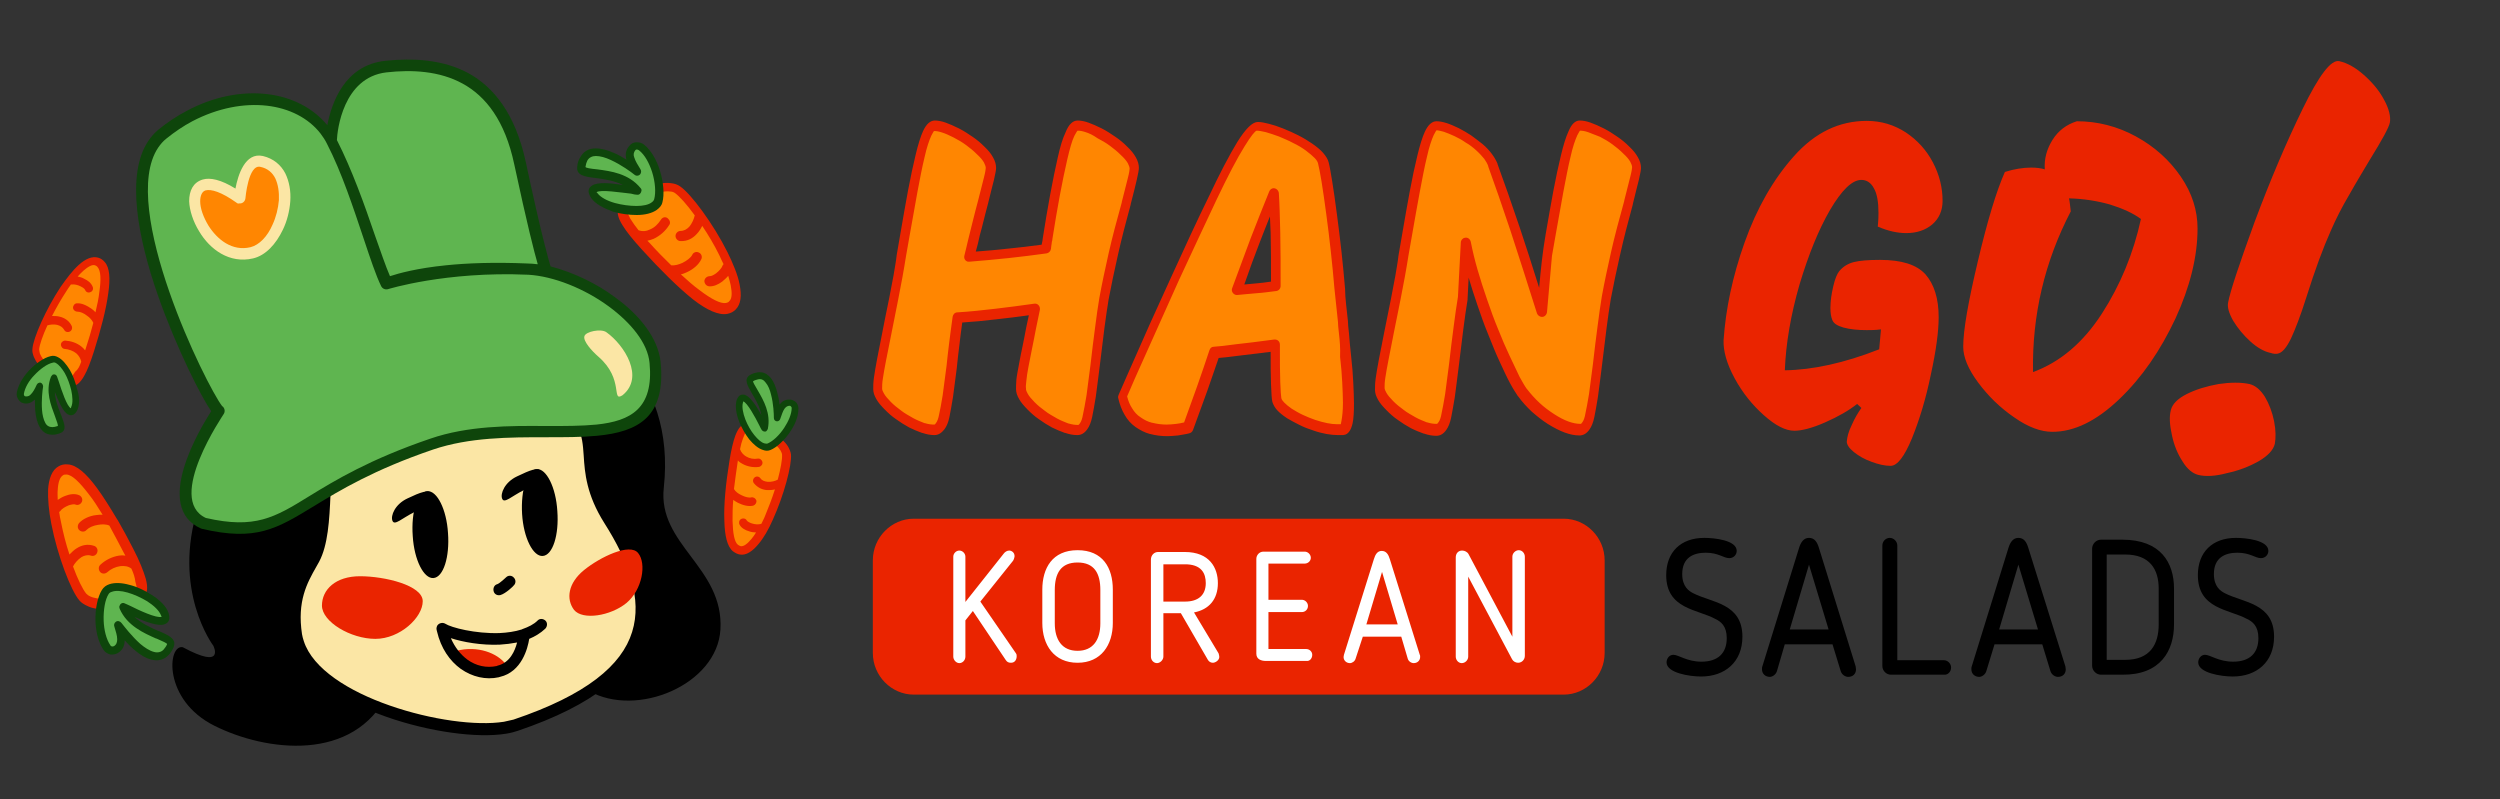 <?xml version="1.0" encoding="UTF-8"?> <svg xmlns="http://www.w3.org/2000/svg" width="172" height="55" viewBox="0 0 172 55" fill="none"><rect x="0" y="0" width="172" height="55" fill="#333333" stroke="none"/> <g clip-path="url(#clip0_186_107)"> <mask id="mask0_186_107" style="mask-type:luminance" maskUnits="userSpaceOnUse" x="-21" y="-47" width="207" height="149"> <path d="M185.985 -46.471H-20.281V101.78H185.985V-46.471Z" fill="white"></path> </mask> <g mask="url(#mask0_186_107)"> <path fill-rule="evenodd" clip-rule="evenodd" d="M14.678 44.427C14.678 44.427 15.535 46.121 12.571 44.527C11.517 44.328 11.199 48.163 14.751 49.931C18.279 51.699 24.331 52.496 26.707 47.69C27.222 46.644 36.091 45 40.525 47.54C43.808 49.408 49.345 47.117 49.566 43.307C49.811 39.023 45.229 37.479 45.67 33.544C46.087 29.709 44.96 26.646 42.926 24.405C36.14 17.034 18.132 20.769 13.649 34.84C11.787 40.617 14.678 44.427 14.678 44.427Z" fill="black"></path> </g> <mask id="mask1_186_107" style="mask-type:luminance" maskUnits="userSpaceOnUse" x="-21" y="-47" width="207" height="149"> <path d="M185.985 -46.471H-20.281V101.78H185.985V-46.471Z" fill="white"></path> </mask> <g mask="url(#mask1_186_107)"> <path fill-rule="evenodd" clip-rule="evenodd" d="M28.346 26.248C28.346 26.248 25.014 27.244 23.397 29.087C21.78 30.954 22.858 36.159 21.609 38.45C20.923 39.72 19.992 41.04 20.408 43.68C21.143 48.412 32.046 51.051 35.5 49.881C45.839 46.419 45.472 41.314 41.968 35.761C39.249 31.427 42.262 29.535 37.926 27.244C34.888 25.625 28.346 26.248 28.346 26.248Z" fill="#FBE6A5"></path> </g> <mask id="mask2_186_107" style="mask-type:luminance" maskUnits="userSpaceOnUse" x="-21" y="-47" width="207" height="149"> <path d="M185.985 -46.471H-20.281V101.78H185.985V-46.471Z" fill="white"></path> </mask> <g mask="url(#mask2_186_107)"> <path d="M23.105 28.813C24.796 26.871 28.226 25.849 28.226 25.849C28.25 25.849 28.275 25.849 28.299 25.825C28.324 25.825 34.939 25.202 38.099 26.871C40.77 28.29 40.843 29.56 40.99 31.254C41.064 32.399 41.186 33.769 42.289 35.537C44.102 38.401 45.106 41.19 44.298 43.73C43.489 46.245 40.917 48.487 35.625 50.28C35.404 50.355 35.135 50.429 34.816 50.479C32.832 50.803 29.524 50.355 26.56 49.309C23.546 48.238 20.876 46.544 20.141 44.353C20.067 44.154 20.018 43.954 19.994 43.755C19.602 41.215 20.361 39.845 21.047 38.6L21.243 38.252C21.782 37.28 21.856 35.637 21.929 33.993C22.052 31.976 22.15 29.934 23.105 28.813ZM28.422 26.646C28.079 26.746 25.163 27.692 23.693 29.361C22.909 30.258 22.836 32.15 22.738 34.043C22.664 35.786 22.566 37.504 21.954 38.65L21.758 38.999C21.121 40.119 20.435 41.364 20.778 43.631C20.802 43.78 20.851 43.954 20.9 44.104C21.513 46.021 24.012 47.565 26.805 48.537C29.647 49.533 32.783 49.956 34.669 49.657C34.914 49.608 35.135 49.558 35.331 49.508C40.353 47.814 42.779 45.772 43.489 43.481C44.2 41.215 43.269 38.65 41.578 35.985C40.353 34.043 40.231 32.549 40.157 31.328C40.059 29.884 39.961 28.813 37.707 27.618C34.939 26.123 28.961 26.597 28.422 26.646Z" fill="black"></path> </g> <mask id="mask3_186_107" style="mask-type:luminance" maskUnits="userSpaceOnUse" x="-21" y="-47" width="207" height="149"> <path d="M185.985 -46.471H-20.281V101.78H185.985V-46.471Z" fill="white"></path> </mask> <g mask="url(#mask3_186_107)"> <path fill-rule="evenodd" clip-rule="evenodd" d="M45.06 24.953C44.741 21.815 39.817 18.677 36.313 18.528C30.58 18.279 26.538 19.549 26.538 19.549C25.705 17.905 24.529 13.099 22.789 9.737C21.05 6.375 15.66 5.628 11.176 9.239C6.693 12.874 14.361 27.817 15.047 28.29C15.047 28.29 10.711 34.59 14.018 36.035C20.143 37.454 19.825 33.943 29.698 30.581C36.705 28.165 45.795 32.449 45.06 24.953Z" fill="#5FB550"></path> </g> <mask id="mask4_186_107" style="mask-type:luminance" maskUnits="userSpaceOnUse" x="-21" y="-47" width="207" height="149"> <path d="M185.985 -46.471H-20.281V101.78H185.985V-46.471Z" fill="white"></path> </mask> <g mask="url(#mask4_186_107)"> <path d="M42.828 27.194C42.044 27.692 42.95 26.098 41.186 24.554C40.696 24.131 40.108 23.459 40.206 23.135C40.28 22.811 41.358 22.587 41.725 22.861C42.95 23.733 44.371 25.949 42.828 27.194Z" fill="#FBE6A5"></path> </g> <mask id="mask5_186_107" style="mask-type:luminance" maskUnits="userSpaceOnUse" x="-21" y="-47" width="207" height="149"> <path d="M185.985 -46.471H-20.281V101.78H185.985V-46.471Z" fill="white"></path> </mask> <g mask="url(#mask5_186_107)"> <path fill-rule="evenodd" clip-rule="evenodd" d="M22.785 9.737C24.525 13.099 25.823 17.855 26.656 19.499C27.269 19.25 30.086 18.254 36.309 18.528C36.75 18.552 37.167 18.577 37.559 18.652C37.559 18.652 37.142 17.507 35.795 11.231C34.447 4.955 30.233 4.208 26.583 4.607C22.908 5.005 22.785 9.737 22.785 9.737Z" fill="#5FB550"></path> </g> <mask id="mask6_186_107" style="mask-type:luminance" maskUnits="userSpaceOnUse" x="-21" y="-47" width="207" height="149"> <path d="M185.985 -46.471H-20.281V101.78H185.985V-46.471Z" fill="white"></path> </mask> <g mask="url(#mask6_186_107)"> <path d="M42.338 20.47C44.029 21.69 45.278 23.284 45.45 24.903C45.817 28.663 43.955 29.709 41.064 29.983C40.011 30.082 38.81 30.082 37.561 30.082C35.062 30.082 32.293 30.082 29.794 30.929C25.703 32.324 23.375 33.743 21.611 34.814C19.039 36.383 17.618 37.255 13.894 36.383C13.869 36.383 13.845 36.358 13.82 36.358C10.513 34.889 13.747 29.51 14.531 28.29C13.894 27.393 12.154 24.006 10.856 20.296C9.484 16.361 8.651 12.027 10.194 9.711C10.39 9.413 10.635 9.139 10.905 8.915C11.517 8.416 12.154 7.993 12.816 7.644C14.702 6.623 16.662 6.275 18.377 6.474C20.068 6.673 21.538 7.42 22.518 8.616C22.812 7.097 23.694 4.482 26.511 4.183C28.398 3.984 30.456 4.083 32.22 5.03C33.984 6.001 35.454 7.844 36.164 11.106C37.242 16.137 37.732 17.855 37.879 18.328C39.398 18.727 41.015 19.474 42.338 20.47ZM44.69 24.977C44.568 23.608 43.416 22.213 41.897 21.092C40.207 19.847 38.075 19 36.336 18.901H36.311C30.676 18.652 26.683 19.897 26.683 19.897C26.487 19.947 26.291 19.847 26.217 19.673C25.874 18.976 25.482 17.805 25.017 16.41C24.331 14.368 23.522 11.878 22.493 9.886C22.371 9.637 22.224 9.413 22.052 9.188C21.219 8.118 19.896 7.445 18.353 7.271C16.785 7.097 14.996 7.42 13.232 8.342C12.62 8.666 12.032 9.064 11.444 9.537C11.223 9.711 11.052 9.911 10.88 10.16C9.508 12.202 10.341 16.311 11.64 20.046C12.963 23.857 14.751 27.244 15.266 27.916C15.29 27.941 15.266 27.941 15.29 27.941C15.462 28.065 15.511 28.314 15.388 28.489C15.388 28.514 11.37 34.341 14.163 35.636C17.544 36.408 18.892 35.611 21.268 34.142C23.057 33.046 25.433 31.602 29.598 30.182C32.195 29.286 35.062 29.286 37.61 29.311C38.859 29.311 40.011 29.311 41.04 29.211C43.416 28.962 44.984 28.09 44.69 24.977ZM23.179 9.637C24.208 11.654 25.09 14.119 25.776 16.137C26.193 17.307 26.536 18.328 26.83 19C27.442 18.801 28.692 18.453 30.676 18.253C32.122 18.104 33.984 18.029 36.311 18.129C36.532 18.129 36.752 18.154 36.973 18.179H36.997C36.752 17.332 36.262 15.414 35.38 11.305C34.743 8.292 33.42 6.623 31.828 5.752C30.235 4.88 28.349 4.781 26.585 4.98C23.596 5.328 23.204 8.989 23.179 9.637Z" fill="#0E450B"></path> </g> <mask id="mask7_186_107" style="mask-type:luminance" maskUnits="userSpaceOnUse" x="-21" y="-47" width="207" height="149"> <path d="M185.985 -46.471H-20.281V101.78H185.985V-46.471Z" fill="white"></path> </mask> <g mask="url(#mask7_186_107)"> <path fill-rule="evenodd" clip-rule="evenodd" d="M16.494 13.622C11.3 9.936 13.407 18.303 17.327 17.407C19.532 16.909 20.781 11.754 18.013 11.106C16.739 10.832 16.494 13.622 16.494 13.622Z" fill="#FF8601"></path> </g> <mask id="mask8_186_107" style="mask-type:luminance" maskUnits="userSpaceOnUse" x="-21" y="-47" width="207" height="149"> <path d="M185.985 -46.471H-20.281V101.78H185.985V-46.471Z" fill="white"></path> </mask> <g mask="url(#mask8_186_107)"> <path d="M13.945 12.352C14.459 12.202 15.194 12.352 16.199 12.974C16.37 12.053 16.86 10.459 18.085 10.733C18.82 10.907 19.335 11.355 19.629 11.928C19.898 12.476 20.021 13.149 19.972 13.846C19.923 14.518 19.751 15.216 19.457 15.813C18.992 16.784 18.281 17.581 17.399 17.781C15.782 18.154 14.435 17.158 13.7 15.913C13.283 15.24 13.038 14.468 13.014 13.846C13.014 13.124 13.283 12.551 13.945 12.352ZM16.272 13.945C15.219 13.198 14.533 12.999 14.141 13.099C13.896 13.173 13.773 13.472 13.773 13.846C13.773 14.344 13.994 14.942 14.337 15.514C14.949 16.486 15.978 17.307 17.228 17.009C17.84 16.859 18.404 16.262 18.747 15.464C18.992 14.942 19.139 14.344 19.188 13.771C19.212 13.223 19.139 12.7 18.943 12.277C18.747 11.878 18.404 11.58 17.914 11.48C17.081 11.281 16.885 13.647 16.885 13.647C16.86 13.871 16.664 14.02 16.468 13.995C16.395 14.02 16.321 13.995 16.272 13.945Z" fill="#FBE6A5"></path> </g> <mask id="mask9_186_107" style="mask-type:luminance" maskUnits="userSpaceOnUse" x="-21" y="-47" width="207" height="149"> <path d="M185.985 -46.471H-20.281V101.78H185.985V-46.471Z" fill="white"></path> </mask> <g mask="url(#mask9_186_107)"> <path fill-rule="evenodd" clip-rule="evenodd" d="M24.772 39.645C26.462 39.645 29.084 40.268 29.084 41.364C29.084 42.484 27.516 43.954 25.825 43.954C24.135 43.954 22.15 42.783 22.15 41.663C22.15 40.567 23.081 39.645 24.772 39.645Z" fill="#EA2400"></path> </g> <mask id="mask10_186_107" style="mask-type:luminance" maskUnits="userSpaceOnUse" x="-21" y="-47" width="207" height="149"> <path d="M185.985 -46.471H-20.281V101.78H185.985V-46.471Z" fill="white"></path> </mask> <g mask="url(#mask10_186_107)"> <path fill-rule="evenodd" clip-rule="evenodd" d="M40.181 39.222C41.284 38.326 43.342 37.33 43.905 38.052C44.493 38.774 44.199 40.567 43.097 41.489C41.994 42.385 40.083 42.684 39.495 41.962C38.932 41.215 39.079 40.119 40.181 39.222Z" fill="#EA2400"></path> </g> <mask id="mask11_186_107" style="mask-type:luminance" maskUnits="userSpaceOnUse" x="-21" y="-47" width="207" height="149"> <path d="M185.985 -46.471H-20.281V101.78H185.985V-46.471Z" fill="white"></path> </mask> <g mask="url(#mask11_186_107)"> <path fill-rule="evenodd" clip-rule="evenodd" d="M29.402 33.793C30.063 33.744 30.725 35.039 30.823 36.682C30.945 38.326 30.504 39.72 29.818 39.77C29.157 39.82 28.495 38.525 28.397 36.881C28.275 35.213 28.716 33.843 29.402 33.793Z" fill="black"></path> </g> <mask id="mask12_186_107" style="mask-type:luminance" maskUnits="userSpaceOnUse" x="-21" y="-47" width="207" height="149"> <path d="M185.985 -46.471H-20.281V101.78H185.985V-46.471Z" fill="white"></path> </mask> <g mask="url(#mask12_186_107)"> <path fill-rule="evenodd" clip-rule="evenodd" d="M29.674 33.968C29.821 34.317 29.38 34.815 28.498 35.238C27.64 35.661 27.15 36.184 27.003 35.836C26.856 35.487 27.175 34.69 28.032 34.292C28.914 33.868 29.527 33.644 29.674 33.968Z" fill="black"></path> </g> <mask id="mask13_186_107" style="mask-type:luminance" maskUnits="userSpaceOnUse" x="-21" y="-47" width="207" height="149"> <path d="M185.985 -46.471H-20.281V101.78H185.985V-46.471Z" fill="white"></path> </mask> <g mask="url(#mask13_186_107)"> <path d="M34.425 40.941C34.229 40.99 34.009 40.891 33.96 40.667C33.911 40.468 34.009 40.243 34.205 40.194C34.376 40.144 34.817 39.721 34.817 39.721C34.964 39.571 35.209 39.571 35.356 39.745C35.503 39.895 35.503 40.144 35.332 40.293C35.356 40.293 34.793 40.841 34.425 40.941Z" fill="black"></path> </g> <mask id="mask14_186_107" style="mask-type:luminance" maskUnits="userSpaceOnUse" x="-21" y="-47" width="207" height="149"> <path d="M185.985 -46.471H-20.281V101.78H185.985V-46.471Z" fill="white"></path> </mask> <g mask="url(#mask14_186_107)"> <path fill-rule="evenodd" clip-rule="evenodd" d="M36.924 32.274C37.586 32.224 38.247 33.52 38.345 35.163C38.468 36.807 38.027 38.201 37.341 38.251C36.679 38.301 36.018 37.006 35.92 35.362C35.822 33.694 36.263 32.324 36.924 32.274Z" fill="black"></path> </g> <mask id="mask15_186_107" style="mask-type:luminance" maskUnits="userSpaceOnUse" x="-21" y="-47" width="207" height="149"> <path d="M185.985 -46.471H-20.281V101.78H185.985V-46.471Z" fill="white"></path> </mask> <g mask="url(#mask15_186_107)"> <path fill-rule="evenodd" clip-rule="evenodd" d="M37.221 32.448C37.368 32.797 36.927 33.295 36.045 33.718C35.187 34.142 34.697 34.665 34.55 34.316C34.403 33.967 34.722 33.17 35.579 32.772C36.461 32.349 37.049 32.1 37.221 32.448Z" fill="black"></path> </g> <mask id="mask16_186_107" style="mask-type:luminance" maskUnits="userSpaceOnUse" x="-21" y="-47" width="207" height="149"> <path d="M185.985 -46.471H-20.281V101.78H185.985V-46.471Z" fill="white"></path> </mask> <g mask="url(#mask16_186_107)"> <path fill-rule="evenodd" clip-rule="evenodd" d="M34.816 45.722C34.228 44.925 32.856 44.402 31.41 44.776C31.753 45.448 32.268 45.897 32.831 46.096C33.199 46.22 33.591 46.245 34.007 46.146C34.032 46.146 34.056 46.121 34.081 46.121C34.375 46.021 34.62 45.872 34.816 45.722Z" fill="#EA2400"></path> </g> <mask id="mask17_186_107" style="mask-type:luminance" maskUnits="userSpaceOnUse" x="-21" y="-47" width="207" height="149"> <path d="M185.985 -46.471H-20.281V101.78H185.985V-46.471Z" fill="white"></path> </mask> <g mask="url(#mask17_186_107)"> <path d="M35.576 44.203C35.184 44.278 34.792 44.328 34.375 44.353C33.126 44.403 31.852 44.179 31.019 43.905C31.288 44.527 31.68 45.025 32.146 45.374C32.758 45.822 33.469 45.972 34.179 45.822L34.228 45.797C35.086 45.598 35.429 44.776 35.576 44.203ZM36.997 42.684C37.144 42.535 37.389 42.56 37.536 42.709C37.683 42.859 37.658 43.108 37.511 43.257C37.193 43.556 36.825 43.78 36.409 43.955C36.311 44.602 35.894 46.221 34.4 46.569C34.375 46.569 34.326 46.594 34.326 46.594C33.42 46.794 32.489 46.569 31.705 46.021C30.945 45.474 30.333 44.602 30.063 43.431L30.039 43.332C30.014 43.232 30.039 43.133 30.088 43.033C30.21 42.859 30.455 42.809 30.627 42.908C31.043 43.182 32.709 43.606 34.351 43.556C34.89 43.531 35.429 43.456 35.894 43.307L35.943 43.282C36.36 43.133 36.727 42.958 36.997 42.684Z" fill="black"></path> </g> <mask id="mask18_186_107" style="mask-type:luminance" maskUnits="userSpaceOnUse" x="-21" y="-47" width="207" height="149"> <path d="M185.985 -46.471H-20.281V101.78H185.985V-46.471Z" fill="white"></path> </mask> <g mask="url(#mask18_186_107)"> <path d="M6.203 24.056C5.738 25.55 5.321 26.273 4.978 26.248C4.635 26.223 4.268 26.073 3.876 25.824C3.484 25.575 3.165 25.276 2.896 24.928C2.626 24.579 2.504 24.28 2.528 24.006C2.626 22.637 5.713 16.735 7.012 18.204C7.575 18.901 7.036 21.392 6.203 24.056Z" fill="#FF8601"></path> </g> <mask id="mask19_186_107" style="mask-type:luminance" maskUnits="userSpaceOnUse" x="-21" y="-47" width="207" height="149"> <path d="M185.985 -46.471H-20.281V101.78H185.985V-46.471Z" fill="white"></path> </mask> <g mask="url(#mask19_186_107)"> <path d="M5.588 24.878C5.538 24.654 5.416 24.454 5.244 24.305C5.024 24.131 4.73 24.031 4.46 24.006C4.313 24.006 4.191 23.857 4.191 23.707C4.191 23.558 4.338 23.433 4.485 23.433C4.877 23.458 5.269 23.583 5.588 23.832C5.686 23.907 5.784 24.006 5.857 24.106L5.906 23.956C6.102 23.359 6.274 22.786 6.42 22.213C6.347 22.039 6.176 21.84 5.979 21.715C5.759 21.541 5.514 21.441 5.318 21.441C5.171 21.441 5.024 21.317 5.024 21.167C5.024 21.018 5.146 20.868 5.293 20.868C5.612 20.843 5.979 21.018 6.298 21.242C6.396 21.317 6.494 21.391 6.567 21.491C6.69 20.993 6.788 20.52 6.837 20.071C6.96 19.225 6.935 18.627 6.715 18.378C6.665 18.303 6.592 18.278 6.543 18.253C6.347 18.179 6.053 18.353 5.734 18.627C5.612 18.752 5.465 18.876 5.343 19.026C5.489 19.05 5.661 19.1 5.784 19.175C6.053 19.299 6.274 19.474 6.372 19.723C6.445 19.872 6.372 20.047 6.224 20.096C6.077 20.171 5.906 20.096 5.857 19.947C5.808 19.847 5.686 19.773 5.538 19.698C5.343 19.598 5.097 19.549 4.975 19.573C4.95 19.573 4.901 19.573 4.877 19.573C4.779 19.723 4.656 19.872 4.558 20.047C4.215 20.57 3.872 21.167 3.578 21.74C3.75 21.74 3.946 21.74 4.117 21.79C4.436 21.864 4.754 22.064 4.926 22.412C4.999 22.562 4.95 22.736 4.803 22.811C4.656 22.886 4.485 22.836 4.411 22.686C4.313 22.512 4.142 22.412 3.97 22.363C3.701 22.288 3.407 22.338 3.26 22.387C2.941 23.085 2.721 23.707 2.696 24.031C2.696 24.106 2.721 24.205 2.745 24.33C2.794 24.454 2.892 24.604 2.99 24.753C3.113 24.903 3.26 25.052 3.407 25.202C3.554 25.351 3.725 25.476 3.921 25.575C4.093 25.7 4.264 25.774 4.436 25.849C4.583 25.899 4.754 25.949 4.877 25.949C4.926 25.949 5.024 25.824 5.171 25.575C5.391 25.401 5.489 25.177 5.588 24.878ZM6.47 24.156C6.224 24.928 6.004 25.5 5.784 25.874C5.514 26.347 5.245 26.571 4.95 26.546C4.754 26.521 4.534 26.497 4.338 26.397C4.142 26.322 3.921 26.223 3.725 26.073C3.505 25.949 3.333 25.799 3.137 25.625C2.966 25.476 2.794 25.301 2.647 25.102C2.5 24.903 2.402 24.728 2.329 24.554C2.255 24.355 2.206 24.18 2.231 24.006C2.28 23.259 3.162 21.267 4.166 19.748C4.583 19.15 4.999 18.602 5.416 18.229C5.881 17.805 6.347 17.606 6.763 17.73C6.935 17.78 7.082 17.88 7.205 18.029C7.548 18.403 7.597 19.175 7.449 20.171C7.303 21.292 6.935 22.686 6.47 24.156Z" fill="#EA2400"></path> </g> <mask id="mask20_186_107" style="mask-type:luminance" maskUnits="userSpaceOnUse" x="-21" y="-47" width="207" height="149"> <path d="M185.985 -46.471H-20.281V101.78H185.985V-46.471Z" fill="white"></path> </mask> <g mask="url(#mask20_186_107)"> <path d="M5.12 28.115C4.655 29.111 3.871 26.447 3.699 26.073C3.062 27.692 4.679 29.36 4.042 29.61C2.327 30.257 2.646 27.244 2.744 26.621C2.474 27.169 2.205 27.667 1.69 27.543C1.494 27.493 1.372 27.294 1.421 27.094C1.592 26.073 2.842 24.928 3.577 24.753C4.508 24.529 5.586 27.144 5.12 28.115Z" fill="#5FB550"></path> </g> <mask id="mask21_186_107" style="mask-type:luminance" maskUnits="userSpaceOnUse" x="-21" y="-47" width="207" height="149"> <path d="M185.985 -46.471H-20.281V101.78H185.985V-46.471Z" fill="white"></path> </mask> <g mask="url(#mask21_186_107)"> <path d="M4.877 28.09C4.877 28.09 4.877 28.066 4.901 27.991C5.024 27.742 4.999 27.294 4.901 26.845C4.803 26.447 4.656 26.023 4.46 25.675C4.264 25.351 4.068 25.102 3.848 24.978C3.774 24.928 3.701 24.928 3.627 24.953C3.26 25.027 2.77 25.376 2.353 25.824C1.986 26.198 1.716 26.671 1.643 27.094C1.643 27.144 1.643 27.169 1.667 27.219C1.692 27.244 1.716 27.269 1.741 27.269C1.888 27.294 2.035 27.244 2.133 27.119C2.28 26.97 2.402 26.746 2.525 26.472C2.574 26.372 2.672 26.322 2.77 26.322C2.892 26.347 2.966 26.472 2.966 26.596C2.917 26.87 2.843 27.567 2.892 28.215C2.917 28.539 2.99 28.863 3.113 29.087C3.211 29.286 3.382 29.386 3.603 29.386C3.701 29.386 3.823 29.361 3.97 29.311C4.019 29.286 3.921 29.012 3.774 28.613C3.505 27.891 3.113 26.92 3.505 25.924C3.529 25.874 3.578 25.824 3.627 25.774C3.75 25.725 3.872 25.774 3.921 25.899C3.946 25.974 3.995 26.098 4.044 26.248C4.24 26.87 4.607 27.966 4.877 28.09ZM5.318 28.215C5.146 28.564 4.926 28.638 4.681 28.514C4.338 28.34 4.019 27.592 3.774 26.97C3.799 27.543 4.019 28.09 4.191 28.514C4.436 29.161 4.632 29.634 4.117 29.809C3.921 29.884 3.774 29.909 3.603 29.909C3.186 29.909 2.917 29.709 2.721 29.361C2.549 29.062 2.476 28.688 2.427 28.29C2.402 28.016 2.402 27.742 2.402 27.493C2.182 27.692 1.937 27.817 1.618 27.742C1.471 27.717 1.349 27.617 1.251 27.468C1.177 27.343 1.128 27.194 1.153 27.02C1.251 26.497 1.569 25.949 1.986 25.5C2.451 25.003 3.039 24.604 3.48 24.504C3.652 24.455 3.823 24.48 3.995 24.579C4.289 24.729 4.558 25.052 4.803 25.451C5.024 25.824 5.195 26.297 5.293 26.746C5.489 27.294 5.489 27.841 5.318 28.215Z" fill="#0E450B"></path> </g> <mask id="mask22_186_107" style="mask-type:luminance" maskUnits="userSpaceOnUse" x="-21" y="-47" width="207" height="149"> <path d="M185.985 -46.471H-20.281V101.78H185.985V-46.471Z" fill="white"></path> </mask> <g mask="url(#mask22_186_107)"> <path d="M50.446 31.801C50.691 30.257 50.985 29.46 51.328 29.435C51.671 29.41 52.063 29.485 52.48 29.66C52.896 29.859 53.288 30.083 53.582 30.382C53.901 30.68 54.072 30.954 54.096 31.228C54.219 32.598 52.063 38.924 50.569 37.678C49.883 37.13 50.029 34.566 50.446 31.801Z" fill="#FF8601"></path> </g> <mask id="mask23_186_107" style="mask-type:luminance" maskUnits="userSpaceOnUse" x="-21" y="-47" width="207" height="149"> <path d="M185.985 -46.471H-20.281V101.78H185.985V-46.471Z" fill="white"></path> </mask> <g mask="url(#mask23_186_107)"> <path d="M53.315 33.669C53.143 33.719 52.947 33.719 52.776 33.719C52.433 33.694 52.114 33.545 51.869 33.246C51.771 33.121 51.796 32.947 51.918 32.847C52.041 32.748 52.212 32.773 52.31 32.897C52.433 33.072 52.604 33.121 52.8 33.146C53.07 33.171 53.339 33.096 53.511 32.997C53.707 32.25 53.829 31.602 53.805 31.278C53.805 31.204 53.756 31.104 53.707 31.005C53.633 30.88 53.535 30.755 53.388 30.631C53.241 30.482 53.094 30.357 52.923 30.257C52.751 30.133 52.555 30.033 52.359 29.959C52.163 29.884 51.992 29.809 51.796 29.784C51.624 29.759 51.477 29.734 51.33 29.759C51.281 29.759 51.208 29.909 51.11 30.183C51.036 30.382 50.963 30.631 50.914 30.905C50.987 31.129 51.159 31.303 51.33 31.403C51.575 31.552 51.869 31.602 52.139 31.552C52.286 31.527 52.433 31.652 52.457 31.801C52.482 31.951 52.359 32.1 52.212 32.125C51.82 32.175 51.404 32.1 51.061 31.901C50.963 31.851 50.84 31.776 50.767 31.677L50.742 31.851C50.644 32.474 50.571 33.072 50.497 33.644C50.595 33.819 50.791 33.968 51.012 34.068C51.257 34.192 51.526 34.267 51.698 34.217C51.845 34.192 51.992 34.292 52.041 34.441C52.065 34.591 51.967 34.74 51.82 34.79C51.502 34.864 51.11 34.765 50.767 34.591C50.669 34.541 50.546 34.466 50.448 34.391C50.399 34.914 50.399 35.388 50.399 35.836C50.424 36.682 50.522 37.28 50.767 37.479C50.84 37.529 50.889 37.554 50.963 37.579C51.183 37.604 51.428 37.405 51.698 37.081C51.796 36.956 51.918 36.807 52.016 36.633C51.869 36.633 51.698 36.608 51.551 36.558C51.281 36.483 51.012 36.334 50.889 36.11C50.816 35.985 50.84 35.786 50.987 35.711C51.11 35.636 51.306 35.661 51.379 35.811C51.428 35.886 51.575 35.96 51.722 36.01C51.943 36.085 52.163 36.085 52.286 36.06C52.31 36.06 52.359 36.035 52.384 36.035C52.457 35.861 52.555 35.711 52.629 35.512C52.874 34.914 53.119 34.292 53.315 33.669ZM50.179 31.752C50.301 30.955 50.448 30.357 50.595 29.959C50.791 29.46 51.012 29.186 51.306 29.162C51.502 29.137 51.722 29.162 51.943 29.211C52.163 29.261 52.384 29.336 52.604 29.436C52.825 29.535 53.045 29.66 53.241 29.784C53.437 29.909 53.633 30.058 53.805 30.233C53.976 30.407 54.123 30.556 54.221 30.73C54.319 30.905 54.393 31.079 54.417 31.253C54.491 32.001 53.927 34.093 53.168 35.761C52.874 36.433 52.531 37.031 52.163 37.455C51.771 37.928 51.33 38.227 50.914 38.152C50.742 38.127 50.595 38.052 50.424 37.928C50.032 37.604 49.86 36.857 49.836 35.836C49.787 34.715 49.934 33.271 50.179 31.752Z" fill="#EA2400"></path> </g> <mask id="mask24_186_107" style="mask-type:luminance" maskUnits="userSpaceOnUse" x="-21" y="-47" width="207" height="149"> <path d="M185.985 -46.471H-20.281V101.78H185.985V-46.471Z" fill="white"></path> </mask> <g mask="url(#mask24_186_107)"> <path d="M50.886 27.642C51.205 26.596 52.381 29.086 52.602 29.435C52.969 27.742 51.131 26.347 51.719 25.998C53.312 25.102 53.459 28.115 53.459 28.738C53.63 28.165 53.851 27.617 54.365 27.667C54.562 27.692 54.709 27.866 54.709 28.065C54.709 29.111 53.655 30.406 52.92 30.705C52.038 31.079 50.592 28.663 50.886 27.642Z" fill="#5FB550"></path> </g> <mask id="mask25_186_107" style="mask-type:luminance" maskUnits="userSpaceOnUse" x="-21" y="-47" width="207" height="149"> <path d="M185.985 -46.471H-20.281V101.78H185.985V-46.471Z" fill="white"></path> </mask> <g mask="url(#mask25_186_107)"> <path d="M51.135 27.617C51.135 27.617 51.135 27.642 51.111 27.717C51.037 27.991 51.111 28.414 51.282 28.863C51.429 29.236 51.65 29.635 51.895 29.933C52.14 30.232 52.385 30.456 52.605 30.506C52.679 30.531 52.776 30.531 52.826 30.506C53.169 30.357 53.61 29.958 53.953 29.435C54.247 28.987 54.467 28.489 54.467 28.066C54.467 28.016 54.443 27.991 54.418 27.966C54.394 27.941 54.369 27.916 54.345 27.916C54.173 27.916 54.075 27.991 53.977 28.116C53.855 28.29 53.781 28.539 53.683 28.813C53.659 28.912 53.561 28.987 53.463 28.987C53.34 28.987 53.242 28.887 53.242 28.763C53.242 28.489 53.218 27.792 53.046 27.144C52.972 26.82 52.85 26.522 52.678 26.323C52.556 26.148 52.385 26.049 52.164 26.098C52.066 26.123 51.944 26.148 51.821 26.223C51.772 26.248 51.919 26.497 52.14 26.87C52.532 27.543 53.046 28.439 52.826 29.51C52.801 29.56 52.777 29.61 52.728 29.66C52.63 29.734 52.483 29.684 52.409 29.585C52.36 29.51 52.311 29.41 52.237 29.261C51.968 28.713 51.404 27.692 51.135 27.617ZM50.669 27.568C50.792 27.194 50.988 27.095 51.258 27.169C51.625 27.294 52.066 27.966 52.385 28.564C52.287 28.016 51.992 27.493 51.748 27.095C51.404 26.497 51.16 26.073 51.6 25.799C51.772 25.7 51.944 25.65 52.09 25.625C52.507 25.55 52.801 25.725 53.046 26.024C53.242 26.273 53.389 26.646 53.487 27.045C53.561 27.319 53.61 27.568 53.634 27.842C53.806 27.593 54.051 27.468 54.369 27.493H54.394C54.541 27.518 54.688 27.593 54.786 27.692C54.884 27.817 54.933 27.966 54.933 28.116C54.933 28.663 54.688 29.236 54.345 29.734C53.953 30.307 53.438 30.78 53.022 30.954C52.85 31.029 52.679 31.029 52.483 30.954C52.164 30.855 51.846 30.581 51.551 30.232C51.282 29.884 51.037 29.46 50.865 29.037C50.645 28.489 50.572 27.966 50.669 27.568Z" fill="#0E450B"></path> </g> <mask id="mask26_186_107" style="mask-type:luminance" maskUnits="userSpaceOnUse" x="-21" y="-47" width="207" height="149"> <path d="M185.985 -46.471H-20.281V101.78H185.985V-46.471Z" fill="white"></path> </mask> <g mask="url(#mask26_186_107)"> <path d="M44.445 16.959C43.195 15.589 42.681 14.717 42.901 14.369C43.122 14.02 43.489 13.696 43.979 13.422C44.469 13.148 44.959 12.974 45.474 12.899C45.988 12.825 46.38 12.874 46.625 13.049C47.973 13.945 52.285 20.694 50.006 21.192C48.953 21.441 46.699 19.424 44.445 16.959Z" fill="#FF8601"></path> </g> <mask id="mask27_186_107" style="mask-type:luminance" maskUnits="userSpaceOnUse" x="-21" y="-47" width="207" height="149"> <path d="M185.985 -46.471H-20.281V101.78H185.985V-46.471Z" fill="white"></path> </mask> <g mask="url(#mask27_186_107)"> <path d="M43.928 15.838C44.197 15.938 44.467 15.913 44.712 15.789C45.031 15.664 45.276 15.415 45.471 15.116C45.569 14.942 45.79 14.892 45.937 15.017C46.084 15.141 46.157 15.34 46.035 15.49C45.79 15.888 45.398 16.237 44.957 16.436C44.81 16.486 44.688 16.536 44.541 16.561C44.59 16.61 44.639 16.66 44.688 16.71C45.178 17.258 45.692 17.781 46.182 18.254C46.427 18.279 46.697 18.204 46.966 18.08C47.26 17.93 47.529 17.731 47.627 17.532C47.701 17.357 47.922 17.283 48.093 17.382C48.264 17.457 48.338 17.681 48.24 17.855C48.069 18.204 47.701 18.528 47.26 18.727C47.138 18.777 46.99 18.852 46.843 18.877C47.309 19.3 47.725 19.673 48.142 19.972C48.926 20.57 49.587 20.919 49.955 20.844C50.053 20.819 50.127 20.794 50.175 20.719C50.371 20.545 50.371 20.147 50.273 19.624C50.224 19.424 50.175 19.2 50.102 18.976C49.98 19.125 49.833 19.25 49.685 19.375C49.416 19.574 49.097 19.723 48.779 19.698C48.583 19.673 48.461 19.499 48.461 19.325C48.485 19.126 48.657 19.001 48.828 19.001C48.95 19.001 49.097 18.926 49.269 18.802C49.489 18.628 49.661 18.428 49.71 18.279C49.734 18.229 49.734 18.204 49.783 18.179C49.685 17.98 49.587 17.781 49.489 17.557C49.147 16.859 48.73 16.162 48.313 15.539C48.215 15.739 48.093 15.938 47.946 16.087C47.676 16.386 47.309 16.61 46.819 16.585C46.623 16.585 46.476 16.411 46.476 16.237C46.476 16.038 46.648 15.888 46.819 15.888C47.064 15.888 47.26 15.764 47.407 15.614C47.627 15.365 47.75 15.041 47.799 14.817C47.26 14.07 46.745 13.497 46.427 13.273C46.353 13.223 46.231 13.174 46.084 13.174C45.913 13.149 45.717 13.174 45.496 13.198C45.251 13.223 45.031 13.298 44.785 13.373C44.541 13.448 44.32 13.547 44.099 13.672C43.879 13.796 43.683 13.921 43.511 14.07C43.364 14.195 43.242 14.344 43.144 14.493C43.12 14.543 43.193 14.718 43.364 15.041C43.536 15.315 43.708 15.564 43.928 15.838ZM44.197 17.208C43.56 16.511 43.095 15.938 42.825 15.49C42.483 14.942 42.409 14.518 42.605 14.22C42.727 14.02 42.899 13.821 43.095 13.647C43.291 13.473 43.511 13.323 43.781 13.174C44.05 13.024 44.32 12.9 44.59 12.825C44.859 12.725 45.129 12.651 45.398 12.626C45.692 12.576 45.937 12.576 46.157 12.601C46.403 12.626 46.623 12.7 46.794 12.825C47.529 13.323 49.073 15.39 50.053 17.357C50.445 18.154 50.764 18.926 50.886 19.574C51.033 20.321 50.984 20.919 50.617 21.292C50.469 21.442 50.298 21.541 50.053 21.591C49.465 21.715 48.632 21.342 47.676 20.595C46.648 19.773 45.422 18.553 44.197 17.208Z" fill="#EA2400"></path> </g> <mask id="mask28_186_107" style="mask-type:luminance" maskUnits="userSpaceOnUse" x="-21" y="-47" width="207" height="149"> <path d="M185.985 -46.471H-20.281V101.78H185.985V-46.471Z" fill="white"></path> </mask> <g mask="url(#mask28_186_107)"> <path d="M40.891 13.472C40.132 12.376 43.341 13.099 43.831 13.148C42.533 11.53 39.862 12.277 39.984 11.455C40.328 9.263 43.243 11.33 43.831 11.804C43.415 11.206 43.072 10.608 43.488 10.16C43.635 9.986 43.929 9.961 44.101 10.135C45.056 10.932 45.497 12.899 45.252 13.796C44.934 14.916 41.602 14.518 40.891 13.472Z" fill="#5FB550"></path> </g> <mask id="mask29_186_107" style="mask-type:luminance" maskUnits="userSpaceOnUse" x="-21" y="-47" width="207" height="149"> <path d="M185.985 -46.471H-20.281V101.78H185.985V-46.471Z" fill="white"></path> </mask> <g mask="url(#mask29_186_107)"> <path d="M41.041 13.223C41.041 13.223 41.065 13.248 41.114 13.298C41.31 13.572 41.776 13.821 42.315 13.97C42.78 14.095 43.319 14.17 43.785 14.17C44.226 14.17 44.618 14.095 44.838 13.921C44.912 13.871 44.985 13.796 45.01 13.697C45.132 13.248 45.083 12.526 44.863 11.829C44.667 11.231 44.373 10.658 43.956 10.335C43.907 10.31 43.858 10.285 43.809 10.285C43.76 10.285 43.736 10.31 43.711 10.335C43.589 10.484 43.564 10.658 43.638 10.833C43.711 11.082 43.883 11.355 44.054 11.63C44.128 11.729 44.128 11.879 44.054 11.978C43.956 12.103 43.785 12.128 43.662 12.028C43.417 11.829 42.731 11.331 42.021 11.007C41.653 10.833 41.286 10.733 40.992 10.733C40.747 10.733 40.526 10.833 40.404 11.057C40.355 11.156 40.306 11.306 40.281 11.48C40.281 11.555 40.624 11.605 41.114 11.654C42.021 11.779 43.246 11.928 44.079 12.949C44.128 12.999 44.152 13.074 44.128 13.149C44.103 13.298 43.981 13.422 43.834 13.398C43.736 13.398 43.589 13.373 43.417 13.323C42.682 13.248 41.335 13.024 41.041 13.223ZM40.673 13.622C40.404 13.223 40.453 12.949 40.722 12.775C41.09 12.501 42.07 12.601 42.854 12.725C42.266 12.426 41.58 12.327 41.016 12.252C40.208 12.152 39.62 12.078 39.718 11.43C39.742 11.181 39.816 10.982 39.914 10.833C40.159 10.384 40.526 10.21 40.992 10.21C41.384 10.21 41.825 10.335 42.266 10.534C42.56 10.658 42.854 10.833 43.099 10.982C43.001 10.633 43.05 10.31 43.319 10.011C43.442 9.861 43.613 9.787 43.809 9.787C43.981 9.787 44.177 9.836 44.324 9.961C44.814 10.359 45.181 11.032 45.402 11.729C45.647 12.526 45.72 13.373 45.573 13.921C45.524 14.145 45.377 14.294 45.181 14.444C44.863 14.668 44.373 14.792 43.809 14.792C43.295 14.792 42.707 14.717 42.192 14.568C41.506 14.319 40.943 14.02 40.673 13.622Z" fill="#0E450B"></path> </g> <mask id="mask30_186_107" style="mask-type:luminance" maskUnits="userSpaceOnUse" x="-21" y="-47" width="207" height="149"> <path d="M185.985 -46.471H-20.281V101.78H185.985V-46.471Z" fill="white"></path> </mask> <g mask="url(#mask30_186_107)"> <path d="M8.848 37.903C9.681 39.571 9.951 40.542 9.657 40.816C9.338 41.09 8.922 41.289 8.383 41.414C7.844 41.538 7.305 41.563 6.79 41.514C6.276 41.439 5.908 41.289 5.712 41.065C4.659 39.82 2.306 32.15 4.659 32.274C5.712 32.324 7.354 34.914 8.848 37.903Z" fill="#FF8601"></path> </g> <mask id="mask31_186_107" style="mask-type:luminance" maskUnits="userSpaceOnUse" x="-21" y="-47" width="207" height="149"> <path d="M185.985 -46.471H-20.281V101.78H185.985V-46.471Z" fill="white"></path> </mask> <g mask="url(#mask31_186_107)"> <path d="M9.042 39.123C8.822 38.949 8.552 38.924 8.283 38.949C7.94 38.998 7.621 39.148 7.376 39.372C7.229 39.496 7.009 39.496 6.886 39.347C6.764 39.198 6.764 38.974 6.911 38.849C7.254 38.525 7.719 38.301 8.185 38.226C8.332 38.202 8.479 38.202 8.626 38.226L8.528 38.052C8.185 37.38 7.842 36.757 7.523 36.159C7.303 36.06 7.009 36.06 6.739 36.11C6.421 36.159 6.127 36.284 5.955 36.458C5.833 36.608 5.612 36.608 5.465 36.483C5.318 36.359 5.318 36.135 5.441 35.985C5.686 35.711 6.151 35.487 6.617 35.437C6.764 35.412 6.911 35.412 7.058 35.412C6.739 34.889 6.421 34.391 6.102 33.993C5.49 33.196 4.975 32.673 4.583 32.648C4.485 32.648 4.387 32.648 4.338 32.698C4.118 32.822 3.995 33.196 3.971 33.719C3.946 33.918 3.971 34.142 3.971 34.391C4.118 34.292 4.289 34.192 4.485 34.117C4.804 33.993 5.147 33.943 5.441 34.068C5.612 34.142 5.71 34.341 5.637 34.516C5.563 34.69 5.367 34.79 5.196 34.715C5.098 34.665 4.902 34.715 4.73 34.765C4.485 34.864 4.24 35.014 4.167 35.138C4.142 35.163 4.118 35.213 4.069 35.213C4.093 35.437 4.142 35.661 4.191 35.885C4.338 36.633 4.534 37.429 4.779 38.152C4.926 38.002 5.098 37.828 5.269 37.728C5.612 37.504 6.029 37.404 6.47 37.554C6.641 37.604 6.764 37.803 6.69 38.002C6.641 38.177 6.445 38.301 6.249 38.226C6.029 38.152 5.784 38.226 5.612 38.326C5.343 38.5 5.122 38.774 5.024 38.974C5.343 39.845 5.686 40.542 5.931 40.841C6.004 40.916 6.102 40.991 6.225 41.041C6.372 41.115 6.568 41.14 6.788 41.19C7.033 41.215 7.278 41.24 7.499 41.215C7.744 41.19 7.989 41.165 8.258 41.115C8.503 41.065 8.724 40.991 8.92 40.891C9.116 40.816 9.263 40.692 9.385 40.592C9.434 40.542 9.41 40.368 9.312 40.019C9.287 39.745 9.189 39.447 9.042 39.123ZM9.165 37.753C9.606 38.6 9.875 39.297 10.022 39.795C10.194 40.418 10.145 40.841 9.875 41.09C9.704 41.24 9.483 41.389 9.238 41.514C8.993 41.613 8.748 41.713 8.43 41.788C8.136 41.862 7.842 41.887 7.572 41.912C7.278 41.937 7.009 41.912 6.739 41.887C6.445 41.862 6.2 41.788 6.004 41.688C5.784 41.588 5.588 41.464 5.465 41.314C4.877 40.642 3.946 38.202 3.53 36.035C3.358 35.163 3.285 34.341 3.309 33.669C3.358 32.922 3.579 32.324 4.044 32.075C4.216 31.976 4.436 31.926 4.657 31.951C5.269 31.976 5.955 32.598 6.666 33.569C7.107 34.167 7.572 34.914 8.062 35.736L8.087 35.761C8.43 36.359 8.797 37.031 9.165 37.753Z" fill="#EA2400"></path> </g> <mask id="mask32_186_107" style="mask-type:luminance" maskUnits="userSpaceOnUse" x="-21" y="-47" width="207" height="149"> <path d="M185.985 -46.471H-20.281V101.78H185.985V-46.471Z" fill="white"></path> </mask> <g mask="url(#mask32_186_107)"> <path d="M11.32 42.26C11.737 43.505 8.871 41.937 8.405 41.762C9.238 43.68 11.982 43.705 11.639 44.452C10.732 46.469 8.479 43.655 8.038 43.032C8.258 43.73 8.43 44.377 7.915 44.726C7.719 44.85 7.449 44.8 7.303 44.576C6.592 43.555 6.69 41.538 7.18 40.741C7.817 39.745 10.928 41.04 11.32 42.26Z" fill="#5FB550"></path> </g> <mask id="mask33_186_107" style="mask-type:luminance" maskUnits="userSpaceOnUse" x="-21" y="-47" width="207" height="149"> <path d="M185.985 -46.471H-20.281V101.78H185.985V-46.471Z" fill="white"></path> </mask> <g mask="url(#mask33_186_107)"> <path d="M11.126 42.435C11.126 42.435 11.101 42.41 11.077 42.335C10.954 42.011 10.587 41.663 10.121 41.364C9.705 41.115 9.215 40.891 8.774 40.766C8.333 40.642 7.941 40.617 7.696 40.717C7.598 40.741 7.524 40.791 7.475 40.866C7.23 41.239 7.108 41.962 7.132 42.709C7.157 43.331 7.304 43.979 7.598 44.402C7.622 44.452 7.671 44.477 7.72 44.477C7.769 44.477 7.794 44.477 7.843 44.452C8.014 44.352 8.063 44.178 8.063 43.979C8.063 43.73 7.965 43.431 7.867 43.107C7.818 42.983 7.867 42.858 7.965 42.783C8.088 42.684 8.259 42.734 8.357 42.858C8.553 43.107 9.068 43.78 9.656 44.303C9.95 44.552 10.293 44.776 10.587 44.85C10.832 44.925 11.077 44.875 11.248 44.701C11.322 44.601 11.42 44.502 11.493 44.328C11.518 44.253 11.199 44.128 10.758 43.929H10.734C9.901 43.556 8.749 43.057 8.235 41.887C8.21 41.812 8.186 41.737 8.235 41.663C8.284 41.513 8.455 41.439 8.578 41.513C8.651 41.538 8.798 41.613 8.97 41.688C9.558 41.986 10.783 42.559 11.126 42.435ZM11.591 42.161C11.738 42.609 11.616 42.858 11.297 42.958C10.881 43.107 9.95 42.759 9.239 42.435C9.729 42.883 10.366 43.182 10.881 43.406H10.905C11.665 43.73 12.179 43.979 11.934 44.552C11.836 44.776 11.714 44.95 11.591 45.075C11.248 45.423 10.832 45.498 10.391 45.373C9.999 45.274 9.607 45.025 9.264 44.726C9.019 44.527 8.774 44.278 8.578 44.053C8.578 44.402 8.455 44.726 8.112 44.925C7.941 45.025 7.769 45.05 7.573 45.025C7.402 44.975 7.23 44.875 7.132 44.726C6.765 44.203 6.593 43.456 6.569 42.734C6.544 41.887 6.716 41.065 7.01 40.592C7.132 40.393 7.304 40.268 7.524 40.194C7.892 40.069 8.406 40.094 8.921 40.243C9.435 40.368 9.95 40.617 10.415 40.916C10.979 41.264 11.444 41.713 11.591 42.161Z" fill="#0E450B"></path> </g> <mask id="mask34_186_107" style="mask-type:luminance" maskUnits="userSpaceOnUse" x="-21" y="-47" width="207" height="149"> <path d="M185.985 -46.471H-20.281V101.78H185.985V-46.471Z" fill="white"></path> </mask> <g mask="url(#mask34_186_107)"> <path d="M108.684 8.641C109.052 8.641 109.566 8.815 110.203 9.139C110.84 9.487 111.404 9.886 111.869 10.334C112.359 10.782 112.58 11.181 112.58 11.529C112.58 11.704 112.384 12.501 112.016 13.92C111.33 16.435 110.816 18.627 110.497 20.495C110.301 21.665 110.105 23.209 109.885 25.127C109.689 26.77 109.517 27.916 109.37 28.563C109.223 29.211 109.003 29.56 108.684 29.56C108.121 29.56 107.459 29.311 106.7 28.837C105.94 28.339 105.303 27.742 104.74 27.019C104.446 26.621 104.029 25.849 103.515 24.678C102.976 23.533 102.461 22.213 101.971 20.769C101.481 19.324 101.089 17.979 100.844 16.709L100.648 20.47C100.452 21.64 100.256 23.184 100.036 25.102C99.84 26.745 99.668 27.891 99.521 28.538C99.374 29.186 99.153 29.535 98.835 29.535C98.394 29.535 97.855 29.36 97.243 29.037C96.63 28.713 96.091 28.314 95.626 27.866C95.16 27.418 94.939 27.019 94.939 26.721C94.915 26.397 95.013 25.724 95.209 24.703C95.405 23.682 95.552 23.01 95.601 22.711C95.674 22.313 95.822 21.59 96.042 20.52C96.263 19.449 96.434 18.453 96.581 17.556L96.826 16.162C97.194 13.92 97.537 12.127 97.879 10.732C98.198 9.338 98.541 8.641 98.859 8.641C99.203 8.641 99.644 8.79 100.232 9.064C100.82 9.363 101.334 9.711 101.824 10.135C102.314 10.558 102.608 10.957 102.755 11.33C103.686 13.845 104.813 17.232 106.136 21.491L106.479 17.581L106.724 16.186C107.092 13.945 107.435 12.152 107.778 10.757C108.023 9.338 108.366 8.641 108.684 8.641ZM87.663 13.298C86.805 15.365 85.948 17.581 85.115 19.972C86.021 19.922 86.903 19.822 87.785 19.698C87.785 16.933 87.736 14.817 87.663 13.298ZM92.391 22.113C92.416 22.437 92.49 23.234 92.612 24.529C92.734 25.824 92.808 26.895 92.808 27.742C92.808 28.862 92.686 29.46 92.416 29.535C92.343 29.56 92.22 29.56 92.024 29.56C91.583 29.56 91.069 29.46 90.431 29.236C89.794 29.037 89.231 28.763 88.716 28.439C88.226 28.115 87.932 27.816 87.859 27.517C87.785 27.219 87.736 25.974 87.736 23.757C85.629 24.006 84.233 24.18 83.571 24.23C83.032 25.799 82.444 27.517 81.758 29.41C81.219 29.535 80.729 29.584 80.288 29.584C79.504 29.584 78.843 29.385 78.304 29.012C77.765 28.613 77.397 28.041 77.226 27.244L77.814 25.899C79.97 21.018 81.832 16.909 83.424 13.621C84.992 10.309 86.021 8.666 86.487 8.666C86.854 8.666 87.393 8.815 88.128 9.089C88.839 9.363 89.501 9.711 90.064 10.11C90.652 10.508 90.971 10.857 91.044 11.181C91.191 11.729 91.362 12.899 91.608 14.667C91.853 16.435 92.024 18.154 92.171 19.797L92.391 22.113ZM74.139 8.641C74.506 8.641 75.021 8.815 75.658 9.139C76.295 9.487 76.858 9.886 77.324 10.334C77.814 10.782 78.034 11.181 78.034 11.529C78.034 11.704 77.838 12.501 77.471 13.92C76.785 16.435 76.27 18.627 75.952 20.495C75.756 21.665 75.56 23.209 75.339 25.127C75.143 26.77 74.972 27.916 74.825 28.563C74.678 29.211 74.457 29.56 74.139 29.56C73.698 29.56 73.159 29.385 72.546 29.061C71.934 28.738 71.395 28.339 70.929 27.891C70.464 27.443 70.243 27.044 70.243 26.745C70.219 26.471 70.292 25.924 70.439 25.152C70.586 24.355 70.758 23.483 70.954 22.537L71.223 21.242C69.41 21.516 67.646 21.715 65.907 21.84C65.711 23.184 65.564 24.28 65.49 25.177C65.294 26.795 65.123 27.916 64.976 28.563C64.829 29.211 64.608 29.535 64.29 29.535C63.849 29.535 63.31 29.36 62.697 29.037C62.085 28.713 61.546 28.314 61.08 27.866C60.615 27.418 60.394 27.019 60.394 26.721C60.37 26.397 60.468 25.724 60.664 24.703C60.86 23.682 61.007 23.01 61.056 22.711C61.129 22.313 61.276 21.59 61.497 20.52C61.717 19.449 61.889 18.453 62.036 17.556L62.281 16.162C62.648 13.92 62.991 12.127 63.334 10.732C63.653 9.338 63.996 8.641 64.314 8.641C64.682 8.641 65.196 8.815 65.833 9.139C66.47 9.487 67.034 9.886 67.499 10.334C67.989 10.782 68.21 11.181 68.21 11.529C68.21 11.704 68.014 12.501 67.646 13.92C67.573 14.244 67.426 14.767 67.23 15.539C67.034 16.286 66.862 17.008 66.691 17.656C68.504 17.506 70.268 17.332 71.983 17.083C72.032 16.809 72.056 16.585 72.105 16.435C72.448 14.219 72.791 12.376 73.134 10.882C73.428 9.388 73.771 8.641 74.139 8.641Z" fill="#FF8601"></path> </g> <mask id="mask35_186_107" style="mask-type:luminance" maskUnits="userSpaceOnUse" x="-21" y="-47" width="207" height="149"> <path d="M185.985 -46.471H-20.281V101.78H185.985V-46.471Z" fill="white"></path> </mask> <g mask="url(#mask35_186_107)"> <path d="M109.25 9.089C109.029 9.015 108.858 8.99 108.711 8.99C108.686 8.99 108.637 9.089 108.515 9.314C108.368 9.637 108.196 10.135 108.049 10.808C107.878 11.505 107.731 12.302 107.559 13.198C107.388 14.12 107.216 15.116 107.02 16.212L106.775 17.606L106.432 21.491C106.408 21.616 106.334 21.74 106.187 21.79C106.016 21.84 105.82 21.74 105.746 21.566C105.085 19.474 104.472 17.557 103.909 15.838C103.345 14.145 102.831 12.675 102.39 11.455V11.43C102.341 11.281 102.243 11.107 102.12 10.932C101.973 10.758 101.802 10.559 101.581 10.36C101.361 10.16 101.116 9.961 100.846 9.812C100.601 9.637 100.332 9.488 100.062 9.363C99.793 9.239 99.548 9.139 99.327 9.064C99.131 9.015 98.96 8.965 98.837 8.965C98.813 8.965 98.764 9.064 98.641 9.289C98.494 9.612 98.323 10.11 98.176 10.783C98.004 11.48 97.857 12.277 97.686 13.174C97.514 14.07 97.343 15.091 97.147 16.187L96.902 17.581C96.828 18.03 96.755 18.503 96.657 19.026C96.559 19.524 96.461 20.047 96.363 20.57L96.093 21.915L95.922 22.761L95.53 24.754C95.432 25.252 95.358 25.675 95.309 25.999C95.26 26.298 95.26 26.522 95.26 26.646V26.696C95.26 26.771 95.309 26.895 95.383 27.02C95.481 27.194 95.628 27.369 95.848 27.593C96.069 27.817 96.314 28.016 96.559 28.19C96.804 28.39 97.098 28.539 97.392 28.713C97.661 28.863 97.931 28.962 98.176 29.062H98.2C98.445 29.137 98.641 29.162 98.837 29.162C98.886 29.162 98.911 29.137 98.96 29.062C99.058 28.938 99.131 28.738 99.18 28.439C99.254 28.116 99.327 27.692 99.425 27.119C99.499 26.547 99.597 25.849 99.695 25.052C99.793 24.106 99.915 23.259 100.013 22.463C100.111 21.691 100.209 21.018 100.307 20.421L100.503 16.685C100.503 16.535 100.626 16.386 100.773 16.361C100.969 16.311 101.14 16.436 101.189 16.635C101.312 17.258 101.459 17.88 101.655 18.553C101.851 19.225 102.071 19.922 102.316 20.62C102.561 21.342 102.806 22.014 103.076 22.662C103.321 23.284 103.59 23.907 103.86 24.48C104.129 25.052 104.35 25.526 104.546 25.924C104.742 26.273 104.889 26.547 105.036 26.746L105.06 26.771C105.33 27.119 105.599 27.418 105.918 27.717C106.236 28.016 106.579 28.265 106.922 28.489C107.608 28.938 108.221 29.162 108.735 29.162C108.784 29.162 108.809 29.137 108.858 29.062C108.956 28.938 109.029 28.738 109.078 28.439C109.152 28.116 109.225 27.692 109.323 27.119C109.397 26.547 109.495 25.849 109.593 25.052C109.691 24.106 109.813 23.259 109.911 22.463C110.009 21.691 110.107 20.993 110.205 20.396C110.377 19.449 110.597 18.428 110.842 17.332C111.087 16.237 111.406 15.066 111.749 13.821V13.796C111.92 13.099 112.067 12.551 112.165 12.152C112.263 11.779 112.288 11.555 112.288 11.505C112.288 11.405 112.239 11.281 112.165 11.132C112.067 10.957 111.896 10.758 111.675 10.559C111.455 10.335 111.21 10.135 110.94 9.936C110.671 9.737 110.377 9.563 110.083 9.413C109.74 9.289 109.47 9.164 109.25 9.089ZM108.686 8.292C108.907 8.292 109.176 8.342 109.446 8.442C109.715 8.542 110.009 8.666 110.352 8.84C110.695 9.015 110.989 9.214 111.283 9.413C111.577 9.612 111.847 9.836 112.092 10.085C112.361 10.335 112.557 10.584 112.68 10.808C112.827 11.057 112.9 11.306 112.9 11.555C112.9 11.679 112.851 11.953 112.753 12.377C112.655 12.775 112.508 13.323 112.337 14.045V14.07C111.994 15.315 111.7 16.461 111.455 17.557C111.21 18.652 110.989 19.673 110.818 20.595C110.72 21.192 110.622 21.865 110.524 22.637C110.426 23.384 110.328 24.256 110.205 25.227C110.107 26.049 110.009 26.746 109.936 27.319C109.838 27.892 109.764 28.365 109.691 28.688C109.617 29.062 109.495 29.361 109.348 29.56C109.152 29.834 108.931 29.959 108.662 29.959C108.025 29.959 107.314 29.685 106.481 29.162C106.089 28.913 105.722 28.614 105.379 28.315C105.036 27.991 104.717 27.642 104.448 27.269L104.423 27.244C104.276 27.02 104.08 26.721 103.884 26.348C103.664 25.949 103.443 25.451 103.174 24.878C102.904 24.305 102.659 23.683 102.39 23.011C102.12 22.363 101.875 21.666 101.63 20.944C101.41 20.296 101.214 19.698 101.042 19.101L100.969 20.57V20.62C100.871 21.217 100.773 21.89 100.675 22.662C100.577 23.409 100.479 24.28 100.356 25.252C100.258 26.074 100.16 26.771 100.087 27.344C99.989 27.916 99.915 28.365 99.842 28.713C99.768 29.087 99.646 29.386 99.499 29.585C99.303 29.859 99.082 29.983 98.813 29.983C98.543 29.983 98.274 29.934 97.98 29.834H97.955C97.686 29.734 97.367 29.61 97.073 29.46C96.755 29.286 96.436 29.087 96.167 28.888C95.873 28.689 95.628 28.464 95.383 28.215C95.138 27.966 94.942 27.742 94.819 27.518C94.672 27.269 94.599 27.045 94.599 26.821C94.599 26.646 94.599 26.372 94.648 26.024C94.697 25.675 94.77 25.252 94.868 24.729L95.26 22.736L95.701 20.545C95.799 19.997 95.897 19.499 95.995 19.001C96.069 18.528 96.167 18.055 96.216 17.581L96.461 16.162C96.657 15.041 96.828 14.02 97 13.124C97.171 12.202 97.343 11.405 97.514 10.708C97.686 9.986 97.857 9.438 98.029 9.064C98.249 8.591 98.519 8.342 98.837 8.342C99.033 8.342 99.278 8.392 99.523 8.467C99.768 8.542 100.038 8.666 100.356 8.815C100.65 8.965 100.944 9.139 101.214 9.314C101.483 9.513 101.753 9.712 101.998 9.911C102.267 10.135 102.463 10.36 102.635 10.584C102.806 10.808 102.929 11.032 103.027 11.256V11.281C103.492 12.551 104.007 14.02 104.57 15.689C104.987 16.934 105.428 18.304 105.893 19.798C106.016 18.453 106.114 17.457 106.334 16.162C106.53 15.041 106.702 14.02 106.873 13.124C107.045 12.227 107.216 11.405 107.388 10.708C107.559 9.986 107.731 9.438 107.902 9.064C108.123 8.517 108.392 8.292 108.686 8.292ZM86.048 16.386C86.465 15.29 86.906 14.22 87.322 13.174C87.371 13.049 87.494 12.949 87.616 12.949C87.812 12.949 87.959 13.099 87.984 13.273C88.033 14.02 88.057 14.942 88.082 16.013C88.106 17.133 88.106 18.354 88.106 19.673C88.106 19.848 87.984 19.997 87.812 20.022C87.371 20.072 86.906 20.147 86.465 20.172C85.999 20.221 85.558 20.246 85.117 20.296C85.068 20.296 85.019 20.296 84.97 20.271C84.799 20.196 84.701 19.997 84.774 19.823C85.215 18.652 85.632 17.482 86.048 16.386ZM87.371 14.892C87.151 15.465 86.906 16.038 86.685 16.635C86.318 17.581 85.95 18.578 85.607 19.574C85.877 19.549 86.146 19.524 86.416 19.499C86.759 19.474 87.102 19.424 87.445 19.375C87.445 18.08 87.445 16.959 87.42 16.038C87.396 15.639 87.396 15.265 87.371 14.892ZM92.124 22.985C92.075 22.562 92.051 22.288 92.051 22.139L91.806 19.823C91.732 19.001 91.659 18.154 91.561 17.308C91.463 16.436 91.365 15.564 91.242 14.693C91.12 13.821 91.022 13.074 90.924 12.501C90.826 11.928 90.752 11.505 90.679 11.231C90.654 11.132 90.581 11.007 90.458 10.882C90.311 10.733 90.115 10.559 89.846 10.36C89.576 10.16 89.282 9.986 88.964 9.836C88.645 9.662 88.327 9.538 87.984 9.388C87.641 9.264 87.347 9.164 87.077 9.089C86.832 9.04 86.636 8.99 86.465 8.99C86.367 8.99 86.073 9.338 85.632 10.061C85.117 10.882 84.48 12.103 83.696 13.746C82.912 15.39 82.055 17.258 81.099 19.3C80.168 21.367 79.164 23.608 78.086 26.024L77.547 27.269C77.62 27.593 77.743 27.867 77.89 28.091C78.037 28.34 78.233 28.564 78.478 28.713C78.723 28.888 78.968 29.012 79.262 29.087H79.286C79.58 29.162 79.923 29.211 80.266 29.211C80.487 29.211 80.707 29.186 80.928 29.162C81.099 29.137 81.295 29.112 81.467 29.062C81.785 28.19 82.079 27.344 82.373 26.547C82.667 25.725 82.937 24.903 83.206 24.106C83.255 23.957 83.353 23.857 83.5 23.857C83.843 23.832 84.358 23.782 85.044 23.683C85.705 23.608 86.587 23.509 87.665 23.359C87.69 23.359 87.69 23.359 87.714 23.359C87.91 23.359 88.057 23.509 88.057 23.708C88.057 24.828 88.057 25.7 88.082 26.298C88.106 26.895 88.131 27.269 88.155 27.393C88.18 27.493 88.253 27.593 88.351 27.692C88.474 27.817 88.645 27.966 88.866 28.116C89.111 28.265 89.356 28.415 89.625 28.539C89.895 28.664 90.189 28.788 90.483 28.888C90.777 28.987 91.071 29.062 91.316 29.112C91.561 29.162 91.781 29.186 91.977 29.186C92.051 29.186 92.124 29.186 92.173 29.186C92.198 29.186 92.222 29.186 92.247 29.186C92.247 29.162 92.271 29.087 92.296 28.938C92.345 28.663 92.394 28.265 92.394 27.717C92.394 27.294 92.369 26.821 92.345 26.298C92.32 25.775 92.271 25.177 92.198 24.555C92.222 23.932 92.173 23.409 92.124 22.985ZM92.737 22.089C92.737 22.263 92.761 22.537 92.81 22.936C92.835 23.309 92.884 23.832 92.957 24.505C93.031 25.152 93.08 25.75 93.104 26.298C93.129 26.846 93.153 27.344 93.153 27.767C93.153 28.34 93.129 28.813 93.055 29.137C92.957 29.56 92.786 29.834 92.541 29.909H92.516C92.467 29.934 92.394 29.934 92.296 29.934C92.222 29.934 92.124 29.934 92.051 29.934C91.806 29.934 91.561 29.909 91.267 29.859C90.997 29.809 90.679 29.734 90.336 29.61C90.017 29.51 89.699 29.386 89.405 29.236C89.111 29.087 88.817 28.938 88.572 28.788C88.302 28.614 88.082 28.439 87.91 28.265C87.714 28.066 87.616 27.867 87.543 27.667C87.494 27.493 87.469 27.07 87.445 26.422C87.42 25.849 87.42 25.102 87.42 24.206C86.563 24.305 85.803 24.405 85.166 24.48C84.603 24.555 84.162 24.604 83.843 24.629C83.598 25.326 83.353 26.074 83.059 26.895C82.741 27.767 82.422 28.663 82.079 29.585C82.03 29.709 81.932 29.784 81.834 29.809C81.565 29.884 81.295 29.909 81.05 29.959C80.781 29.983 80.536 30.008 80.315 30.008C79.899 30.008 79.507 29.959 79.139 29.859H79.115C78.747 29.759 78.429 29.585 78.135 29.386C77.816 29.162 77.571 28.888 77.375 28.539C77.179 28.215 77.032 27.817 76.934 27.393C76.91 27.319 76.934 27.244 76.959 27.169L77.547 25.825C78.625 23.359 79.629 21.118 80.56 19.101C81.491 17.058 82.349 15.191 83.157 13.547C83.941 11.879 84.603 10.633 85.117 9.787C85.705 8.84 86.171 8.392 86.538 8.392C86.759 8.392 87.004 8.442 87.298 8.517C87.592 8.591 87.91 8.691 88.278 8.84C88.645 8.99 88.988 9.139 89.331 9.314C89.674 9.488 89.993 9.687 90.287 9.886C90.605 10.11 90.85 10.31 91.022 10.509C91.218 10.733 91.365 10.957 91.414 11.181C91.487 11.455 91.561 11.903 91.659 12.501C91.757 13.074 91.855 13.821 91.977 14.718C92.1 15.614 92.198 16.486 92.296 17.332C92.394 18.204 92.467 19.051 92.541 19.873C92.541 20.52 92.663 21.317 92.737 22.089ZM74.68 9.089C74.46 9.015 74.288 8.99 74.141 8.99C74.117 8.99 74.043 9.114 73.921 9.338C73.749 9.687 73.602 10.235 73.431 10.957C73.259 11.704 73.088 12.526 72.916 13.447C72.745 14.369 72.573 15.365 72.402 16.461V16.511C72.377 16.585 72.353 16.685 72.353 16.76C72.328 16.859 72.328 16.984 72.304 17.133C72.279 17.283 72.157 17.407 72.01 17.432C71.152 17.557 70.27 17.656 69.388 17.756C68.482 17.855 67.6 17.93 66.693 18.005C66.669 18.005 66.62 18.005 66.595 18.005C66.399 17.955 66.301 17.781 66.35 17.581C66.448 17.208 66.522 16.859 66.595 16.56C66.669 16.237 66.767 15.863 66.865 15.465L67.11 14.493L67.281 13.846C67.453 13.149 67.6 12.601 67.698 12.202C67.796 11.829 67.82 11.605 67.82 11.555C67.82 11.455 67.771 11.331 67.698 11.181C67.6 11.007 67.428 10.808 67.208 10.608C66.987 10.384 66.742 10.185 66.473 9.986C66.203 9.787 65.909 9.612 65.615 9.463C65.321 9.314 65.052 9.189 64.807 9.114C64.586 9.04 64.415 9.015 64.268 9.015C64.243 9.015 64.194 9.114 64.072 9.338C63.925 9.662 63.753 10.16 63.606 10.833C63.435 11.53 63.288 12.327 63.116 13.223C62.945 14.145 62.773 15.141 62.577 16.237L62.332 17.631C62.259 18.08 62.185 18.553 62.087 19.076C61.989 19.574 61.891 20.097 61.793 20.62C61.524 22.014 61.23 23.409 60.96 24.803C60.862 25.302 60.789 25.725 60.74 26.049C60.691 26.348 60.691 26.572 60.691 26.696V26.746C60.691 26.821 60.74 26.945 60.813 27.07C60.911 27.244 61.058 27.418 61.279 27.642C61.499 27.867 61.744 28.066 61.989 28.24C62.234 28.439 62.528 28.589 62.822 28.763C63.092 28.913 63.361 29.012 63.606 29.112H63.631C63.876 29.186 64.072 29.211 64.268 29.211C64.317 29.211 64.341 29.186 64.39 29.112C64.488 28.987 64.562 28.788 64.611 28.514C64.684 28.215 64.758 27.767 64.856 27.194C64.929 26.646 65.027 25.949 65.125 25.152C65.174 24.704 65.223 24.206 65.297 23.633C65.37 23.085 65.444 22.463 65.542 21.79C65.566 21.641 65.689 21.491 65.86 21.491C66.718 21.442 67.6 21.342 68.482 21.242C69.364 21.143 70.246 21.018 71.152 20.894C71.201 20.894 71.226 20.894 71.275 20.894C71.471 20.944 71.569 21.118 71.544 21.317L71.275 22.612C71.201 23.035 71.103 23.484 71.005 23.982C70.907 24.48 70.834 24.878 70.76 25.227C70.687 25.6 70.638 25.924 70.613 26.198C70.589 26.422 70.564 26.622 70.589 26.721V26.771C70.589 26.846 70.638 26.97 70.711 27.095C70.809 27.269 70.956 27.443 71.177 27.667C71.397 27.892 71.642 28.091 71.887 28.265C72.132 28.464 72.426 28.614 72.72 28.788C72.99 28.938 73.259 29.037 73.504 29.137H73.529C73.774 29.211 73.97 29.236 74.166 29.236C74.215 29.236 74.239 29.211 74.288 29.137C74.386 29.012 74.46 28.813 74.509 28.514C74.582 28.19 74.656 27.767 74.754 27.194C74.827 26.622 74.925 25.924 75.023 25.127C75.121 24.181 75.244 23.334 75.342 22.537C75.44 21.765 75.538 21.068 75.636 20.495C75.807 19.549 76.028 18.528 76.273 17.432C76.518 16.336 76.836 15.166 77.179 13.921V13.896C77.351 13.198 77.498 12.651 77.596 12.252C77.694 11.879 77.718 11.655 77.718 11.605C77.718 11.505 77.669 11.38 77.596 11.231C77.498 11.057 77.326 10.857 77.106 10.658C76.885 10.434 76.64 10.235 76.371 10.036C76.101 9.836 75.807 9.662 75.513 9.513C75.195 9.289 74.925 9.164 74.68 9.089ZM74.141 8.292C74.362 8.292 74.631 8.342 74.901 8.442C75.17 8.542 75.464 8.666 75.807 8.84C76.15 9.015 76.444 9.214 76.738 9.413C77.032 9.612 77.302 9.836 77.547 10.085C77.816 10.335 78.012 10.584 78.135 10.808C78.282 11.057 78.355 11.306 78.355 11.555C78.355 11.679 78.306 11.953 78.208 12.377C78.11 12.775 77.988 13.323 77.792 14.045V14.07C77.449 15.315 77.155 16.461 76.91 17.557C76.665 18.652 76.444 19.673 76.273 20.595C76.175 21.192 76.077 21.865 75.979 22.612C75.881 23.359 75.783 24.231 75.66 25.202C75.562 26.024 75.464 26.721 75.391 27.294C75.293 27.867 75.219 28.34 75.146 28.664C75.072 29.037 74.95 29.336 74.803 29.535C74.607 29.809 74.386 29.934 74.117 29.934C73.847 29.934 73.578 29.884 73.284 29.784H73.259C72.99 29.685 72.671 29.56 72.377 29.411C72.059 29.236 71.74 29.037 71.471 28.838C71.177 28.639 70.932 28.415 70.687 28.166C70.442 27.916 70.246 27.692 70.123 27.468C69.976 27.219 69.903 26.995 69.903 26.771C69.903 26.622 69.903 26.397 69.927 26.123C69.952 25.849 70.025 25.526 70.099 25.102C70.172 24.654 70.27 24.231 70.344 23.857C70.417 23.484 70.515 23.035 70.613 22.488L70.785 21.691C70.05 21.79 69.315 21.89 68.58 21.965C67.771 22.064 66.987 22.139 66.203 22.189C66.13 22.736 66.056 23.259 66.007 23.733C65.934 24.28 65.885 24.779 65.836 25.227V25.252C65.738 26.049 65.64 26.746 65.566 27.319C65.468 27.892 65.395 28.34 65.321 28.688C65.248 29.062 65.125 29.336 64.978 29.535C64.782 29.784 64.562 29.934 64.292 29.934C64.023 29.934 63.753 29.884 63.459 29.784H63.435C63.165 29.685 62.847 29.56 62.553 29.411C62.234 29.236 61.916 29.037 61.646 28.838C61.352 28.639 61.107 28.415 60.862 28.166C60.617 27.916 60.421 27.692 60.299 27.468C60.152 27.219 60.078 26.995 60.078 26.771C60.078 26.597 60.078 26.323 60.127 25.974C60.176 25.625 60.25 25.202 60.348 24.679L60.911 21.815L61.181 20.495C61.279 19.947 61.377 19.449 61.475 18.951C61.548 18.478 61.646 18.005 61.695 17.532L61.94 16.112C62.136 14.992 62.308 13.97 62.479 13.074C62.651 12.177 62.822 11.356 62.994 10.658C63.165 9.936 63.337 9.388 63.508 9.015C63.729 8.542 63.998 8.292 64.317 8.292C64.537 8.292 64.807 8.342 65.076 8.442C65.346 8.542 65.64 8.666 65.983 8.84C66.326 9.015 66.62 9.214 66.914 9.413C67.208 9.612 67.477 9.836 67.722 10.085C67.992 10.335 68.188 10.584 68.31 10.808C68.457 11.057 68.531 11.306 68.531 11.555C68.531 11.679 68.482 11.953 68.384 12.377C68.286 12.775 68.139 13.323 67.967 14.045L67.796 14.693L67.551 15.664C67.453 16.013 67.355 16.386 67.281 16.76L67.134 17.308C67.894 17.258 68.629 17.183 69.339 17.108C70.123 17.034 70.907 16.934 71.667 16.834L71.691 16.71C71.716 16.585 71.74 16.486 71.74 16.411C71.912 15.315 72.083 14.294 72.255 13.373C72.426 12.451 72.598 11.605 72.769 10.857C72.941 10.085 73.112 9.513 73.308 9.114C73.529 8.542 73.823 8.292 74.141 8.292Z" fill="#EA2400"></path> </g> <mask id="mask36_186_107" style="mask-type:luminance" maskUnits="userSpaceOnUse" x="-21" y="-47" width="207" height="149"> <path d="M185.985 -46.471H-20.281V101.78H185.985V-46.471Z" fill="white"></path> </mask> <g mask="url(#mask36_186_107)"> <path d="M151.24 32.673C150.848 32.573 150.481 32.275 150.162 31.752C149.819 31.229 149.574 30.631 149.427 29.934C149.28 29.261 149.231 28.688 149.354 28.215C149.452 27.817 149.795 27.443 150.432 27.119C151.069 26.796 151.804 26.572 152.637 26.422C153.47 26.298 154.18 26.298 154.768 26.422C155.16 26.522 155.503 26.796 155.822 27.294C156.116 27.792 156.336 28.365 156.459 28.987C156.581 29.61 156.581 30.133 156.508 30.531C156.41 30.955 156.042 31.353 155.405 31.727C154.744 32.1 154.033 32.374 153.225 32.548C152.392 32.773 151.73 32.797 151.24 32.673ZM139.872 25.6C141.759 24.903 143.327 23.558 144.601 21.591C145.875 19.623 146.781 17.432 147.296 15.066C146.757 14.668 146.046 14.344 145.164 14.07C144.282 13.821 143.351 13.672 142.347 13.647C142.396 13.846 142.42 14.145 142.469 14.543C140.681 17.98 139.799 21.666 139.872 25.6ZM142.886 8.342C144.307 8.342 145.679 8.691 146.953 9.388C148.227 10.085 149.256 11.007 150.04 12.152C150.824 13.298 151.191 14.493 151.191 15.714C151.191 17.656 150.677 19.723 149.672 21.915C148.643 24.106 147.369 25.974 145.801 27.468C144.233 28.962 142.714 29.709 141.195 29.709C140.411 29.709 139.529 29.386 138.574 28.713C137.594 28.041 136.785 27.244 136.099 26.323C135.413 25.401 135.07 24.579 135.07 23.857C135.07 22.712 135.413 20.769 136.075 17.98C136.736 15.191 137.349 13.149 137.937 11.829C138.574 11.63 139.186 11.53 139.75 11.53C140.142 11.53 140.46 11.58 140.681 11.654C140.632 10.907 140.828 10.235 141.22 9.612C141.612 8.99 142.175 8.566 142.886 8.342ZM127.769 27.792C127.206 28.24 126.471 28.663 125.564 29.062C124.658 29.46 123.947 29.635 123.457 29.635C122.845 29.635 122.159 29.286 121.35 28.564C120.566 27.867 119.88 27.02 119.341 26.024C118.802 25.028 118.557 24.156 118.582 23.409C118.729 21.267 119.194 19.026 120.027 16.685C120.86 14.344 121.987 12.352 123.433 10.733C124.878 9.114 126.544 8.317 128.431 8.317C129.435 8.317 130.317 8.591 131.126 9.114C131.91 9.637 132.547 10.335 132.988 11.181C133.429 12.028 133.649 12.9 133.649 13.821C133.649 14.493 133.404 15.041 132.939 15.44C132.473 15.838 131.861 16.037 131.15 16.037C130.538 16.037 129.876 15.888 129.19 15.589C129.239 15.116 129.239 14.792 129.239 14.643C129.239 13.896 129.141 13.323 128.921 12.949C128.725 12.576 128.431 12.377 128.063 12.377C127.426 12.377 126.716 13.074 125.907 14.444C125.099 15.838 124.413 17.556 123.8 19.599C123.212 21.641 122.869 23.608 122.796 25.476C124.707 25.451 126.887 24.978 129.288 24.032L129.411 22.662C129.019 22.712 128.7 22.712 128.431 22.712C127.818 22.712 127.304 22.662 126.838 22.537C126.397 22.413 126.128 22.238 126.054 21.989C125.981 21.815 125.932 21.541 125.932 21.192C125.932 20.719 126.005 20.221 126.128 19.698C126.25 19.175 126.397 18.827 126.544 18.652C126.814 18.328 127.157 18.129 127.549 18.03C127.941 17.93 128.553 17.88 129.337 17.88C130.832 17.88 131.861 18.204 132.473 18.876C133.061 19.549 133.38 20.52 133.38 21.815C133.38 22.786 133.208 24.106 132.841 25.775C132.498 27.443 132.057 28.888 131.542 30.158C131.028 31.403 130.538 32.05 130.072 32.05C129.68 32.05 129.239 31.951 128.774 31.776C128.284 31.602 127.892 31.378 127.549 31.104C127.206 30.83 127.059 30.581 127.059 30.382C127.083 30.058 127.181 29.684 127.402 29.236C127.598 28.788 127.818 28.415 128.063 28.066L127.769 27.792ZM156.704 24.33C156.606 24.355 156.434 24.355 156.214 24.28C155.748 24.181 155.283 23.907 154.817 23.484C154.352 23.06 153.96 22.587 153.641 22.064C153.347 21.541 153.225 21.118 153.298 20.794C153.445 20.022 154.058 18.179 155.111 15.29C156.189 12.402 157.292 9.812 158.419 7.496C159.546 5.179 160.379 4.084 160.942 4.208C161.506 4.333 162.069 4.657 162.633 5.155C163.221 5.678 163.686 6.225 164.029 6.873C164.372 7.496 164.495 8.043 164.421 8.442C164.348 8.79 163.882 9.637 163.049 10.982C162.608 11.729 162.118 12.526 161.628 13.398C161.114 14.269 160.697 15.091 160.354 15.888C159.84 17.034 159.276 18.553 158.688 20.42C158.272 21.74 157.904 22.687 157.61 23.309C157.292 23.957 156.998 24.28 156.704 24.33Z" fill="#EA2400"></path> </g> <mask id="mask37_186_107" style="mask-type:luminance" maskUnits="userSpaceOnUse" x="-21" y="-47" width="207" height="149"> <path d="M185.985 -46.471H-20.281V101.78H185.985V-46.471Z" fill="white"></path> </mask> <g mask="url(#mask37_186_107)"> <path d="M155.378 43.904C155.378 44.925 154.79 45.523 153.639 45.523C152.634 45.523 152.071 45.05 151.703 45.05C151.434 45.05 151.238 45.299 151.238 45.573C151.238 46.295 152.806 46.544 153.614 46.544C155.256 46.544 156.456 45.548 156.456 43.804C156.456 41.489 154.325 41.464 153.075 40.816C152.781 40.667 152.316 40.368 152.316 39.496C152.316 38.351 153.1 38.027 153.933 38.027C154.815 38.027 155.158 38.4 155.55 38.4C155.868 38.4 156.064 38.151 156.064 37.902C156.064 37.155 154.496 37.006 153.835 37.006C152.218 37.006 151.213 37.977 151.213 39.571C151.213 41.912 153.369 41.912 154.594 42.584C154.962 42.759 155.378 43.057 155.378 43.904ZM148.518 42.958C148.518 44.328 147.93 45.398 146.215 45.398H144.941V38.151H146.215C147.906 38.151 148.518 39.172 148.518 40.492V42.958ZM149.572 42.958V40.492C149.572 38.724 148.665 37.13 146.019 37.13H144.549C144.206 37.13 143.937 37.429 143.937 37.753V45.797C143.937 46.145 144.231 46.419 144.549 46.419H146.019C148.665 46.444 149.572 44.751 149.572 42.958ZM138.865 38.849L140.213 43.306H137.542L138.865 38.849ZM137.224 44.328H140.507L141.07 46.17C141.144 46.419 141.389 46.569 141.585 46.569C141.903 46.569 142.124 46.37 142.124 46.046C142.124 45.996 142.099 45.896 142.099 45.847L139.551 37.703C139.429 37.305 139.257 37.006 138.865 37.006C138.498 37.006 138.302 37.305 138.179 37.703L135.656 45.847C135.631 45.896 135.631 45.996 135.631 46.046C135.631 46.37 135.876 46.569 136.17 46.569C136.342 46.569 136.587 46.419 136.66 46.17L137.224 44.328ZM134.235 45.921C134.235 45.647 133.99 45.423 133.745 45.423H130.535V37.529C130.535 37.255 130.29 37.006 130.021 37.006C129.727 37.006 129.506 37.255 129.506 37.529V45.822C129.506 46.145 129.776 46.419 130.094 46.419H133.745C134.014 46.444 134.235 46.22 134.235 45.921ZM124.459 38.849L125.807 43.306H123.136L124.459 38.849ZM122.793 44.328H126.076L126.64 46.17C126.713 46.419 126.958 46.569 127.154 46.569C127.473 46.569 127.693 46.37 127.693 46.046C127.693 45.996 127.669 45.896 127.669 45.847L125.145 37.703C125.023 37.305 124.851 37.006 124.459 37.006C124.092 37.006 123.896 37.305 123.773 37.703L121.25 45.847C121.225 45.896 121.225 45.996 121.225 46.046C121.225 46.37 121.47 46.569 121.764 46.569C121.936 46.569 122.181 46.419 122.254 46.17L122.793 44.328ZM118.8 43.904C118.8 44.925 118.212 45.523 117.06 45.523C116.056 45.523 115.492 45.05 115.125 45.05C114.855 45.05 114.659 45.299 114.659 45.573C114.659 46.295 116.227 46.544 117.036 46.544C118.677 46.544 119.878 45.548 119.878 43.804C119.878 41.489 117.746 41.464 116.497 40.816C116.203 40.667 115.737 40.368 115.737 39.496C115.737 38.351 116.521 38.027 117.354 38.027C118.236 38.027 118.579 38.4 118.971 38.4C119.29 38.4 119.486 38.151 119.486 37.902C119.486 37.155 117.918 37.006 117.256 37.006C115.639 37.006 114.635 37.977 114.635 39.571C114.635 41.912 116.791 41.912 118.016 42.584C118.383 42.759 118.8 43.057 118.8 43.904Z" fill="black"></path> </g> <mask id="mask38_186_107" style="mask-type:luminance" maskUnits="userSpaceOnUse" x="-21" y="-47" width="207" height="149"> <path d="M185.985 -46.471H-20.281V101.78H185.985V-46.471Z" fill="white"></path> </mask> <g mask="url(#mask38_186_107)"> <path fill-rule="evenodd" clip-rule="evenodd" d="M62.868 35.687H107.581C109.125 35.687 110.399 36.981 110.399 38.55V44.926C110.399 46.495 109.125 47.79 107.581 47.79H62.868C61.325 47.79 60.051 46.495 60.051 44.926V38.55C60.051 36.981 61.325 35.687 62.868 35.687Z" fill="#EA2400"></path> </g> <mask id="mask39_186_107" style="mask-type:luminance" maskUnits="userSpaceOnUse" x="-21" y="-47" width="207" height="149"> <path d="M185.985 -46.471H-20.281V101.78H185.985V-46.471Z" fill="white"></path> </mask> <g mask="url(#mask39_186_107)"> <path d="M104.443 45.598C104.713 45.598 104.909 45.374 104.909 45.125V38.301C104.909 38.077 104.737 37.853 104.492 37.853C104.272 37.853 104.051 38.052 104.051 38.301V43.805L101.038 38.127C100.964 37.977 100.768 37.878 100.597 37.878C100.327 37.878 100.156 38.077 100.156 38.351V45.175C100.156 45.399 100.327 45.623 100.572 45.623C100.793 45.623 101.013 45.424 101.013 45.175V39.671L104.027 45.349C104.1 45.498 104.272 45.598 104.443 45.598ZM95.084 39.347L96.162 42.958H94.006L95.084 39.347ZM93.761 43.805H96.407L96.848 45.299C96.897 45.498 97.093 45.623 97.265 45.623C97.51 45.623 97.706 45.449 97.706 45.2C97.706 45.15 97.706 45.075 97.681 45.05L95.623 38.476C95.525 38.152 95.378 37.903 95.06 37.903C94.766 37.903 94.619 38.152 94.521 38.476L92.463 45.05C92.463 45.075 92.438 45.175 92.438 45.2C92.438 45.449 92.634 45.623 92.879 45.623C93.026 45.623 93.222 45.498 93.271 45.299L93.761 43.805ZM90.282 45.05C90.282 44.826 90.086 44.652 89.865 44.652H87.269V42.111H89.572C89.792 42.111 89.988 41.937 89.988 41.688C89.988 41.464 89.792 41.265 89.572 41.265H87.269V38.775H89.767C89.988 38.775 90.184 38.6 90.184 38.376C90.184 38.152 89.988 37.953 89.767 37.953H86.925C86.632 37.953 86.436 38.202 86.436 38.451V44.975C86.436 45.349 86.754 45.474 87.097 45.474H89.89C90.111 45.498 90.282 45.299 90.282 45.05ZM82.957 40.119C82.957 40.941 82.442 41.389 81.535 41.389H80.041V38.824H81.462C82.687 38.799 82.957 39.472 82.957 40.119ZM83.79 40.119C83.79 39.073 83.226 37.977 81.511 37.977H79.674C79.404 37.977 79.183 38.202 79.183 38.501V45.175C79.183 45.424 79.379 45.623 79.6 45.623C79.82 45.623 80.041 45.399 80.041 45.175V42.186H81.242L83.103 45.399C83.177 45.523 83.299 45.598 83.447 45.598C83.618 45.598 83.888 45.424 83.888 45.2C83.888 45.125 83.863 45.025 83.838 44.95L82.148 42.136C83.177 41.937 83.79 41.24 83.79 40.119ZM74.136 38.7C75.288 38.7 75.704 39.447 75.704 40.592V42.883C75.704 44.004 75.215 44.776 74.136 44.776C73.058 44.776 72.569 44.004 72.569 42.883V40.592C72.569 39.447 72.985 38.7 74.136 38.7ZM74.136 45.598C75.754 45.598 76.562 44.378 76.562 42.859V40.568C76.562 39.073 75.876 37.853 74.136 37.853C72.397 37.853 71.711 39.098 71.711 40.568V42.859C71.711 44.378 72.519 45.598 74.136 45.598ZM69.188 45.399C69.285 45.548 69.383 45.598 69.555 45.598C69.849 45.598 69.947 45.349 69.947 45.15C69.947 45.075 69.947 45.025 69.898 44.95L67.448 41.389L69.702 38.575C69.751 38.501 69.775 38.426 69.8 38.301C69.825 38.002 69.579 37.878 69.433 37.878C69.285 37.878 69.138 37.977 69.065 38.077L66.419 41.414V38.301C66.419 38.077 66.223 37.878 66.002 37.878C65.782 37.878 65.586 38.077 65.586 38.301V45.175C65.586 45.399 65.782 45.623 66.002 45.623C66.223 45.623 66.419 45.424 66.419 45.175V42.684L66.933 42.037L69.188 45.399Z" fill="white"></path> </g> </g> <defs> <clipPath id="clip0_186_107"> <rect width="172" height="55" fill="white"></rect> </clipPath> </defs> </svg> 